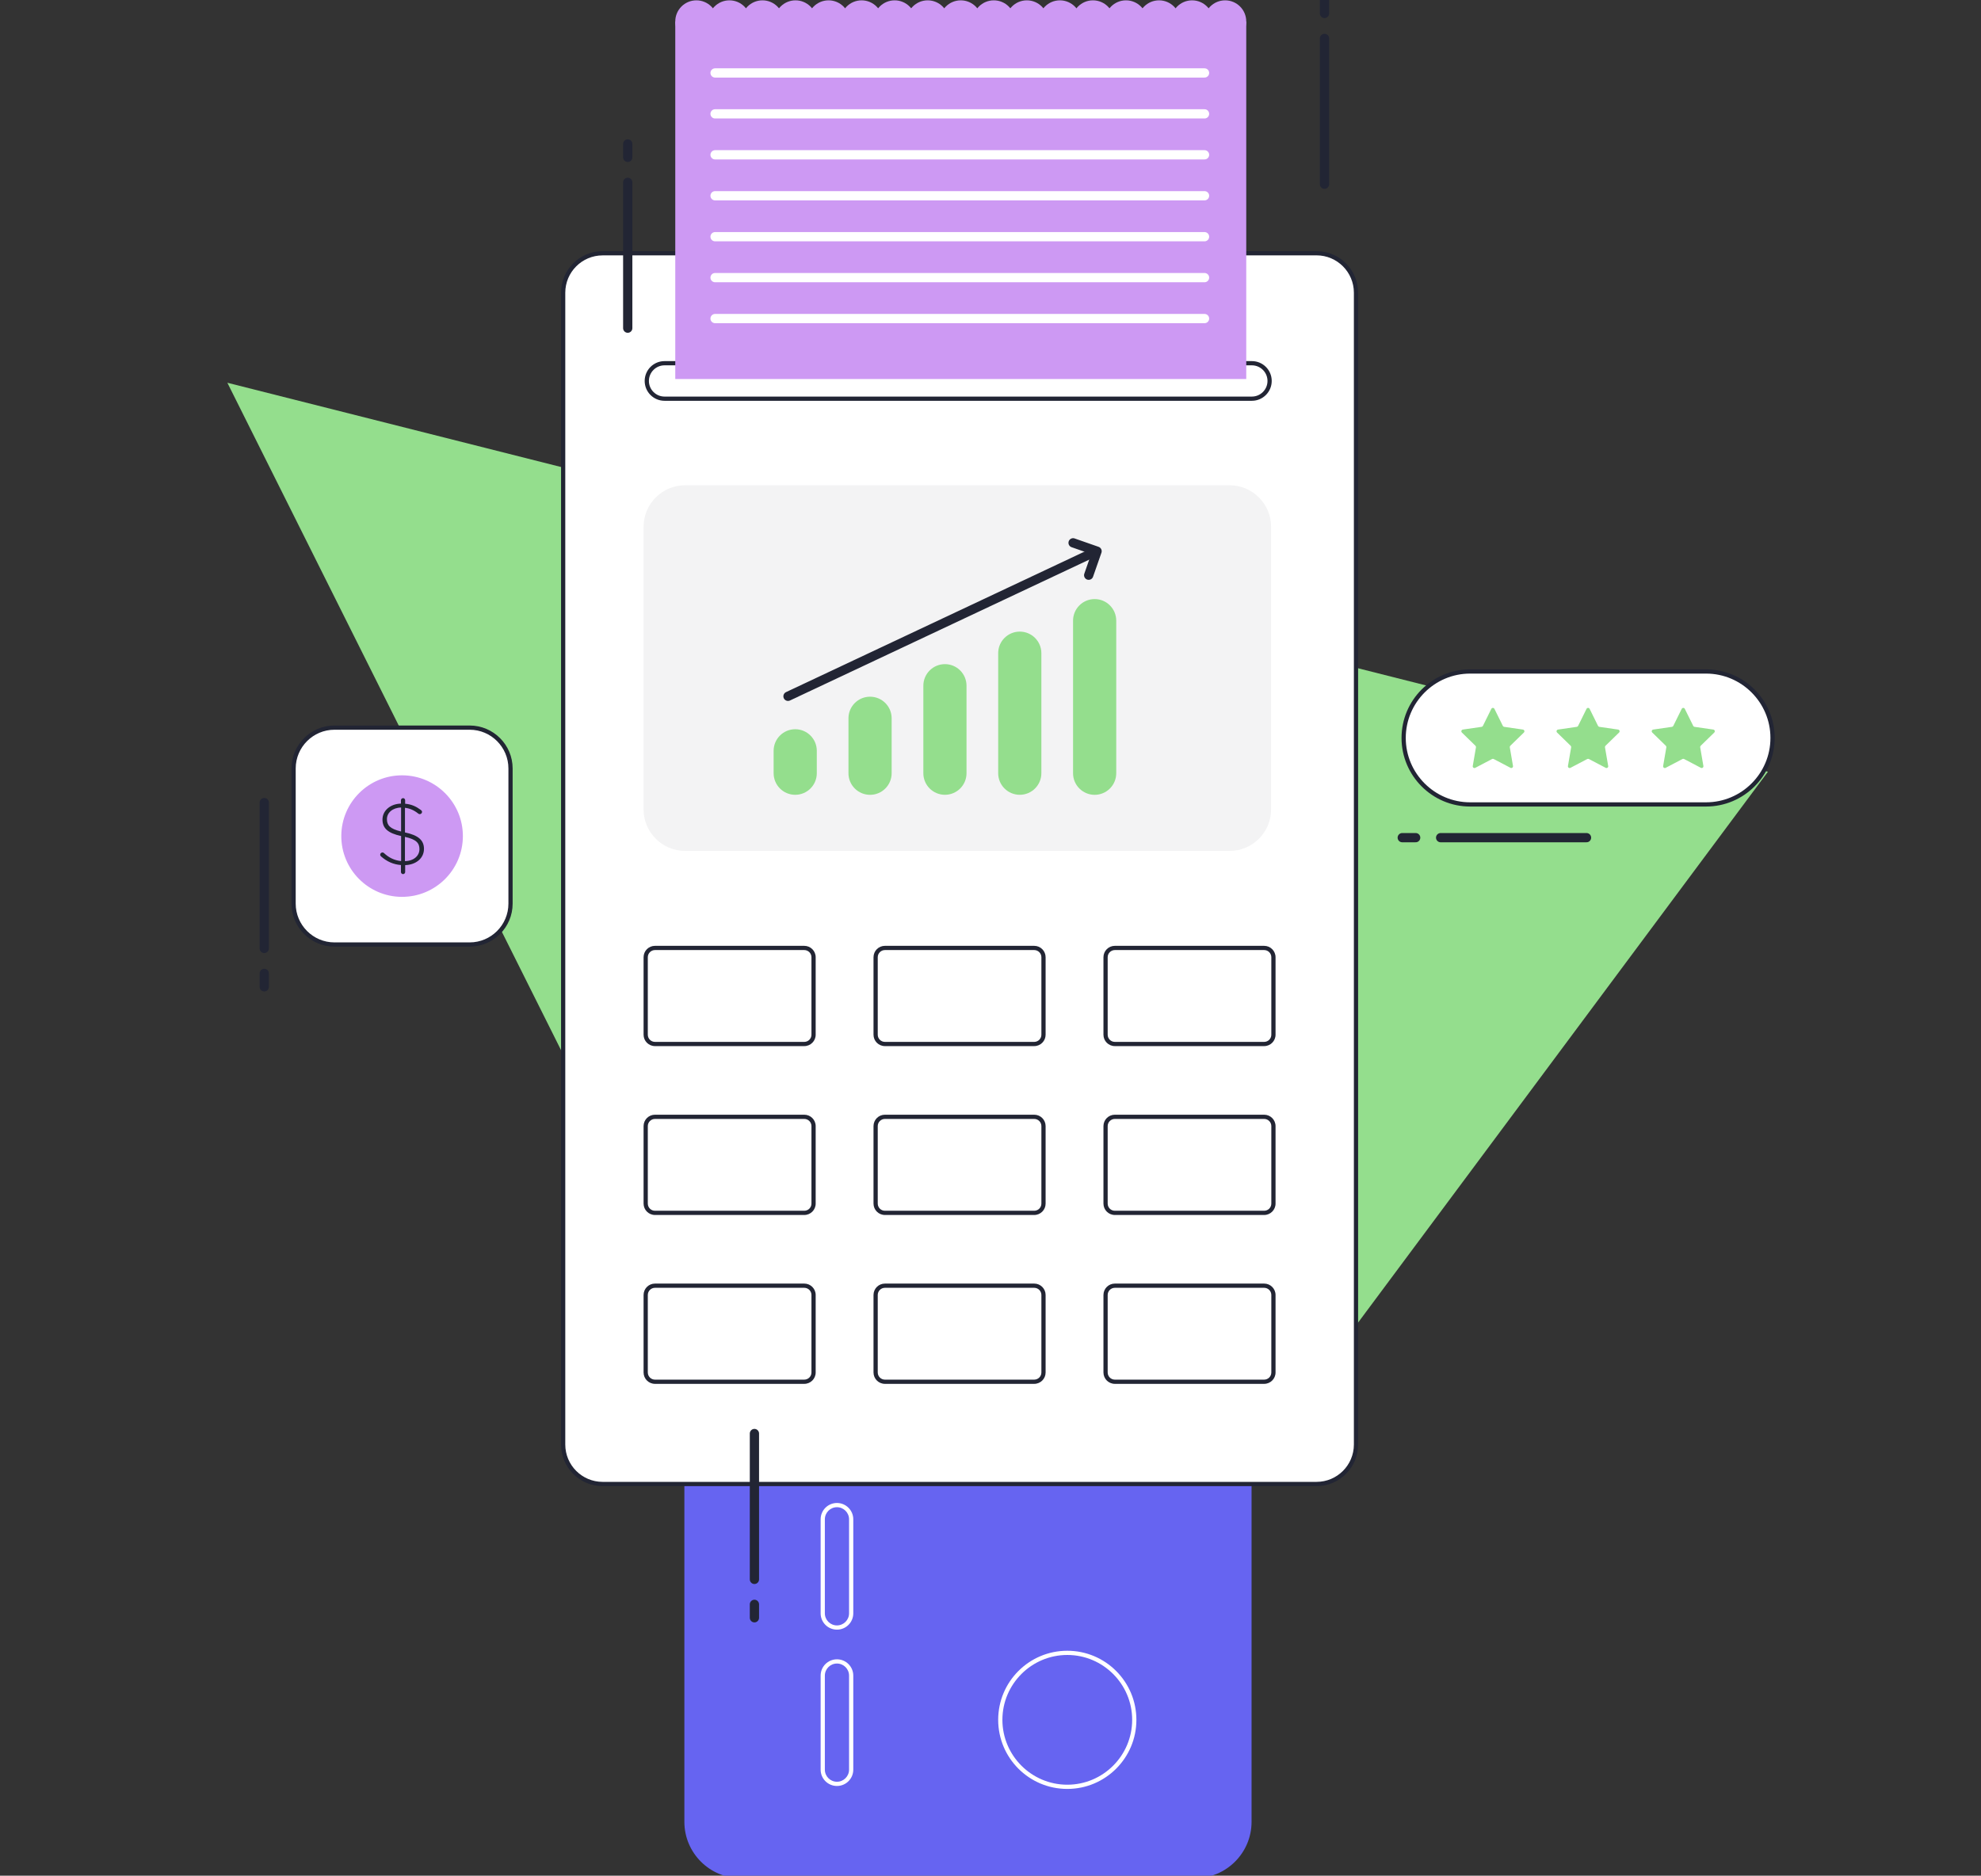 <svg width="321" height="304" viewBox="0 0 321 304" fill="none" xmlns="http://www.w3.org/2000/svg">
<rect x="0" y="0" width="321" height="304" fill="#333333" stroke="none"/>
<g clip-path="url(#clip0_350_11420)">
<path d="M286.473 125.082L36.842 62.034L156.017 300.453L286.473 125.082Z" fill="#94DE8D"/>
<path d="M110.895 239.553H202.803V295.266C202.803 300.31 198.708 304.401 193.668 304.401H120.03C114.986 304.401 110.895 300.306 110.895 295.266V239.553Z" fill="#6664F1"/>
<path d="M135.62 244.279C136.701 244.279 137.581 245.159 137.581 246.24V261.478C137.581 262.559 136.701 263.439 135.62 263.439C134.539 263.439 133.659 262.559 133.659 261.478V246.24C133.659 245.159 134.539 244.279 135.62 244.279ZM135.62 243.594C134.16 243.594 132.975 244.78 132.975 246.24V261.478C132.975 262.938 134.156 264.123 135.62 264.123C137.084 264.123 138.265 262.942 138.265 261.478V246.24C138.265 244.78 137.079 243.594 135.62 243.594Z" fill="white"/>
<path d="M135.62 269.615C136.701 269.615 137.581 270.495 137.581 271.576V286.815C137.581 287.895 136.701 288.776 135.62 288.776C134.539 288.776 133.659 287.895 133.659 286.815V271.576C133.659 270.495 134.539 269.615 135.62 269.615ZM135.62 268.931C134.16 268.931 132.975 270.112 132.975 271.576V286.815C132.975 288.274 134.156 289.46 135.62 289.46C137.084 289.46 138.265 288.274 138.265 286.815V271.576C138.265 270.117 137.079 268.931 135.62 268.931Z" fill="white"/>
<path d="M172.943 268.228C178.74 268.228 183.456 272.944 183.456 278.741C183.456 284.538 178.74 289.255 172.943 289.255C167.146 289.255 162.429 284.538 162.429 278.741C162.429 272.944 167.146 268.228 172.943 268.228ZM172.943 267.544C166.758 267.544 161.745 272.557 161.745 278.741C161.745 284.926 166.758 289.939 172.943 289.939C179.127 289.939 184.14 284.926 184.14 278.741C184.14 272.557 179.127 267.544 172.943 267.544Z" fill="white"/>
<path d="M276.45 109.551H238.22C232.668 109.551 228.167 114.051 228.167 119.601C228.167 125.152 232.668 129.651 238.22 129.651H276.45C282.002 129.651 286.503 125.152 286.503 119.601C286.503 114.051 282.002 109.551 276.45 109.551Z" fill="white"/>
<path d="M238.22 130.376C232.281 130.376 227.447 125.542 227.447 119.603C227.447 113.665 232.281 108.83 238.22 108.83H276.45C282.388 108.83 287.223 113.665 287.223 119.603C287.223 125.542 282.388 130.376 276.45 130.376H238.22Z" fill="white"/>
<path d="M276.45 109.172C282.201 109.172 286.881 113.852 286.881 119.603C286.881 125.355 282.201 130.034 276.45 130.034H238.22C232.468 130.034 227.789 125.355 227.789 119.603C227.789 113.852 232.468 109.172 238.22 109.172H276.45ZM276.45 108.488H238.22C232.09 108.488 227.104 113.473 227.104 119.603C227.104 125.733 232.09 130.718 238.22 130.718H276.45C282.58 130.718 287.565 125.733 287.565 119.603C287.565 113.473 282.58 108.488 276.45 108.488Z" fill="#222534"/>
<path d="M244.765 124.447L242.037 123.015C241.955 122.974 241.859 122.974 241.777 123.015L239.05 124.447C238.844 124.557 238.603 124.379 238.644 124.151L239.164 121.118C239.177 121.026 239.15 120.935 239.082 120.871L236.879 118.723C236.714 118.559 236.806 118.281 237.034 118.244L240.08 117.802C240.172 117.788 240.249 117.733 240.29 117.647L241.654 114.887C241.759 114.677 242.055 114.677 242.156 114.887L243.519 117.647C243.561 117.729 243.638 117.788 243.729 117.802L246.776 118.244C247.004 118.276 247.095 118.559 246.931 118.723L244.728 120.871C244.664 120.935 244.632 121.026 244.646 121.118L245.166 124.151C245.207 124.379 244.965 124.552 244.76 124.447H244.765Z" fill="#94DE8D"/>
<path d="M260.19 124.447L257.463 123.015C257.38 122.974 257.285 122.974 257.203 123.015L254.475 124.447C254.27 124.557 254.028 124.379 254.069 124.151L254.589 121.118C254.603 121.026 254.575 120.935 254.507 120.871L252.304 118.723C252.14 118.559 252.231 118.281 252.459 118.244L255.506 117.802C255.597 117.788 255.675 117.733 255.716 117.647L257.079 114.887C257.184 114.677 257.481 114.677 257.581 114.887L258.945 117.647C258.986 117.729 259.063 117.788 259.155 117.802L262.201 118.244C262.43 118.276 262.521 118.559 262.357 118.723L260.154 120.871C260.09 120.935 260.058 121.026 260.071 121.118L260.591 124.151C260.632 124.379 260.391 124.552 260.186 124.447H260.19Z" fill="#94DE8D"/>
<path d="M275.615 124.447L272.888 123.015C272.806 122.974 272.71 122.974 272.628 123.015L269.9 124.447C269.695 124.557 269.453 124.379 269.494 124.151L270.014 121.118C270.028 121.026 270.001 120.935 269.932 120.871L267.729 118.723C267.565 118.559 267.656 118.281 267.884 118.244L270.931 117.802C271.022 117.788 271.1 117.733 271.141 117.647L272.505 114.887C272.61 114.677 272.906 114.677 273.006 114.887L274.37 117.647C274.411 117.729 274.489 117.788 274.58 117.802L277.627 118.244C277.855 118.276 277.946 118.559 277.782 118.723L275.579 120.871C275.515 120.935 275.483 121.026 275.497 121.118L276.017 124.151C276.058 124.379 275.816 124.552 275.611 124.447H275.615Z" fill="#94DE8D"/>
<path d="M213.331 41.044H97.65C94.118 41.044 91.255 43.907 91.255 47.439V234.121C91.255 237.652 94.118 240.515 97.65 240.515H213.331C216.862 240.515 219.725 237.652 219.725 234.121V47.439C219.725 43.907 216.862 41.044 213.331 41.044Z" fill="white"/>
<path d="M213.33 41.386C216.669 41.386 219.383 44.1 219.383 47.439V234.121C219.383 237.459 216.669 240.173 213.33 240.173H97.65C94.311 240.173 91.597 237.459 91.597 234.121V47.443C91.597 44.105 94.311 41.391 97.65 41.391H213.33M213.33 40.707H97.65C93.928 40.707 90.913 43.721 90.913 47.443V234.125C90.913 237.847 93.928 240.862 97.65 240.862H213.33C217.052 240.862 220.067 237.847 220.067 234.125V47.443C220.067 43.721 217.052 40.707 213.33 40.707Z" fill="#222534"/>
<path d="M199.232 78.65H111.022C107.302 78.65 104.286 81.666 104.286 85.387V131.175C104.286 134.895 107.302 137.911 111.022 137.911H199.232C202.953 137.911 205.969 134.895 205.969 131.175V85.387C205.969 81.666 202.953 78.65 199.232 78.65Z" fill="#F3F3F4"/>
<path d="M130.324 153.637H106.133C105.301 153.637 104.628 154.311 104.628 155.142V167.699C104.628 168.53 105.301 169.204 106.133 169.204H130.324C131.156 169.204 131.829 168.53 131.829 167.699V155.142C131.829 154.311 131.156 153.637 130.324 153.637Z" fill="white"/>
<path d="M130.324 153.98C130.968 153.98 131.487 154.5 131.487 155.143V167.699C131.487 168.342 130.968 168.862 130.324 168.862H106.133C105.49 168.862 104.97 168.342 104.97 167.699V155.143C104.97 154.5 105.49 153.98 106.133 153.98H130.324ZM130.324 153.295H106.133C105.111 153.295 104.286 154.121 104.286 155.143V167.699C104.286 168.721 105.111 169.546 106.133 169.546H130.324C131.346 169.546 132.172 168.721 132.172 167.699V155.143C132.172 154.121 131.346 153.295 130.324 153.295Z" fill="#222534"/>
<path d="M143.392 153.637H167.583C168.413 153.637 169.088 154.312 169.088 155.142V167.699C169.088 168.529 168.413 169.204 167.583 169.204H143.392C142.562 169.204 141.887 168.529 141.887 167.699V155.142C141.887 154.312 142.562 153.637 143.392 153.637Z" fill="white"/>
<path d="M167.583 153.98C168.226 153.98 168.746 154.499 168.746 155.143V167.699C168.746 168.342 168.226 168.862 167.583 168.862H143.392C142.749 168.862 142.229 168.342 142.229 167.699V155.143C142.229 154.499 142.749 153.98 143.392 153.98H167.583ZM167.583 153.295H143.392C142.37 153.295 141.544 154.121 141.544 155.143V167.699C141.544 168.721 142.37 169.546 143.392 169.546H167.583C168.605 169.546 169.43 168.721 169.43 167.699V155.143C169.43 154.121 168.605 153.295 167.583 153.295Z" fill="#222534"/>
<path d="M180.651 153.637H204.842C205.672 153.637 206.347 154.312 206.347 155.142V167.699C206.347 168.529 205.672 169.204 204.842 169.204H180.651C179.82 169.204 179.145 168.529 179.145 167.699V155.142C179.145 154.312 179.82 153.637 180.651 153.637Z" fill="white"/>
<path d="M204.842 153.98C205.485 153.98 206.005 154.499 206.005 155.143V167.699C206.005 168.342 205.485 168.862 204.842 168.862H180.651C180.007 168.862 179.487 168.342 179.487 167.699V155.143C179.487 154.499 180.007 153.98 180.651 153.98H204.842ZM204.842 153.295H180.651C179.629 153.295 178.803 154.121 178.803 155.143V167.699C178.803 168.721 179.629 169.546 180.651 169.546H204.842C205.864 169.546 206.689 168.721 206.689 167.699V155.143C206.689 154.121 205.864 153.295 204.842 153.295Z" fill="#222534"/>
<path d="M130.324 181.008H106.133C105.302 181.008 104.628 181.682 104.628 182.513V195.07C104.628 195.901 105.302 196.575 106.133 196.575H130.324C131.156 196.575 131.829 195.901 131.829 195.07V182.513C131.829 181.682 131.156 181.008 130.324 181.008Z" fill="white"/>
<path d="M130.324 181.35C130.968 181.35 131.488 181.87 131.488 182.513V195.07C131.488 195.713 130.968 196.233 130.324 196.233H106.133C105.49 196.233 104.97 195.713 104.97 195.07V182.513C104.97 181.87 105.49 181.35 106.133 181.35H130.324ZM130.324 180.666H106.133C105.111 180.666 104.286 181.492 104.286 182.513V195.07C104.286 196.091 105.111 196.917 106.133 196.917H130.324C131.346 196.917 132.172 196.091 132.172 195.07V182.513C132.172 181.492 131.346 180.666 130.324 180.666Z" fill="#222534"/>
<path d="M143.392 181.008H167.583C168.413 181.008 169.088 181.683 169.088 182.513V195.07C169.088 195.9 168.413 196.575 167.583 196.575H143.392C142.562 196.575 141.887 195.9 141.887 195.07V182.513C141.887 181.683 142.562 181.008 143.392 181.008Z" fill="white"/>
<path d="M167.583 181.35C168.226 181.35 168.746 181.87 168.746 182.513V195.07C168.746 195.713 168.226 196.233 167.583 196.233H143.392C142.749 196.233 142.229 195.713 142.229 195.07V182.513C142.229 181.87 142.749 181.35 143.392 181.35H167.583ZM167.583 180.666H143.392C142.37 180.666 141.544 181.492 141.544 182.513V195.07C141.544 196.091 142.37 196.917 143.392 196.917H167.583C168.605 196.917 169.43 196.091 169.43 195.07V182.513C169.43 181.492 168.605 180.666 167.583 180.666Z" fill="#222534"/>
<path d="M180.651 181.008H204.842C205.672 181.008 206.347 181.683 206.347 182.513V195.07C206.347 195.9 205.672 196.575 204.842 196.575H180.651C179.82 196.575 179.145 195.9 179.145 195.07V182.513C179.145 181.683 179.82 181.008 180.651 181.008Z" fill="white"/>
<path d="M204.842 181.35C205.485 181.35 206.005 181.87 206.005 182.513V195.07C206.005 195.713 205.485 196.233 204.842 196.233H180.651C180.007 196.233 179.487 195.713 179.487 195.07V182.513C179.487 181.87 180.007 181.35 180.651 181.35H204.842ZM204.842 180.666H180.651C179.629 180.666 178.803 181.492 178.803 182.513V195.07C178.803 196.091 179.629 196.917 180.651 196.917H204.842C205.864 196.917 206.689 196.091 206.689 195.07V182.513C206.689 181.492 205.864 180.666 204.842 180.666Z" fill="#222534"/>
<path d="M130.324 208.379H106.133C105.302 208.379 104.628 209.052 104.628 209.884V222.44C104.628 223.271 105.302 223.945 106.133 223.945H130.324C131.156 223.945 131.829 223.271 131.829 222.44V209.884C131.829 209.052 131.156 208.379 130.324 208.379Z" fill="white"/>
<path d="M130.324 208.721C130.968 208.721 131.488 209.241 131.488 209.884V222.44C131.488 223.083 130.968 223.603 130.324 223.603H106.133C105.49 223.603 104.97 223.083 104.97 222.44V209.884C104.97 209.241 105.49 208.721 106.133 208.721H130.324ZM130.324 208.036H106.133C105.111 208.036 104.286 208.862 104.286 209.884V222.44C104.286 223.462 105.111 224.287 106.133 224.287H130.324C131.346 224.287 132.172 223.462 132.172 222.44V209.884C132.172 208.862 131.346 208.036 130.324 208.036Z" fill="#222534"/>
<path d="M143.392 208.379H167.583C168.413 208.379 169.088 209.054 169.088 209.884V222.44C169.088 223.27 168.413 223.945 167.583 223.945H143.392C142.562 223.945 141.887 223.27 141.887 222.44V209.884C141.887 209.054 142.562 208.379 143.392 208.379Z" fill="white"/>
<path d="M167.583 208.721C168.226 208.721 168.746 209.241 168.746 209.884V222.44C168.746 223.083 168.226 223.603 167.583 223.603H143.392C142.749 223.603 142.229 223.083 142.229 222.44V209.884C142.229 209.241 142.749 208.721 143.392 208.721H167.583ZM167.583 208.036H143.392C142.37 208.036 141.544 208.862 141.544 209.884V222.44C141.544 223.462 142.37 224.287 143.392 224.287H167.583C168.605 224.287 169.43 223.462 169.43 222.44V209.884C169.43 208.862 168.605 208.036 167.583 208.036Z" fill="#222534"/>
<path d="M180.651 208.379H204.842C205.672 208.379 206.347 209.054 206.347 209.884V222.44C206.347 223.27 205.672 223.945 204.842 223.945H180.651C179.82 223.945 179.145 223.27 179.145 222.44V209.884C179.145 209.054 179.82 208.379 180.651 208.379Z" fill="white"/>
<path d="M204.842 208.721C205.485 208.721 206.005 209.241 206.005 209.884V222.44C206.005 223.083 205.485 223.603 204.842 223.603H180.651C180.007 223.603 179.487 223.083 179.487 222.44V209.884C179.487 209.241 180.007 208.721 180.651 208.721H204.842ZM204.842 208.036H180.651C179.629 208.036 178.803 208.862 178.803 209.884V222.44C178.803 223.462 179.629 224.287 180.651 224.287H204.842C205.864 224.287 206.689 223.462 206.689 222.44V209.884C206.689 208.862 205.864 208.036 204.842 208.036Z" fill="#222534"/>
<path d="M202.854 59.211C204.249 59.211 205.385 60.347 205.385 61.742C205.385 63.138 204.249 64.274 202.854 64.274H107.679C106.284 64.274 105.148 63.138 105.148 61.742C105.148 60.347 106.284 59.211 107.679 59.211H202.854ZM202.854 58.527H107.679C105.905 58.527 104.464 59.964 104.464 61.742C104.464 63.521 105.9 64.958 107.679 64.958H202.854C204.628 64.958 206.069 63.517 206.069 61.742C206.069 59.968 204.632 58.527 202.854 58.527Z" fill="#222534"/>
<path d="M112.842 6.896C114.731 6.896 116.263 5.365 116.263 3.476C116.263 1.586 114.731 0.055 112.842 0.055C110.953 0.055 109.421 1.586 109.421 3.476C109.421 5.365 110.953 6.896 112.842 6.896Z" fill="#CD99F3"/>
<path d="M118.196 6.896C120.086 6.896 121.617 5.365 121.617 3.476C121.617 1.586 120.086 0.055 118.196 0.055C116.307 0.055 114.776 1.586 114.776 3.476C114.776 5.365 116.307 6.896 118.196 6.896Z" fill="#CD99F3"/>
<path d="M123.551 6.896C125.44 6.896 126.972 5.365 126.972 3.476C126.972 1.586 125.44 0.055 123.551 0.055C121.662 0.055 120.13 1.586 120.13 3.476C120.13 5.365 121.662 6.896 123.551 6.896Z" fill="#CD99F3"/>
<path d="M128.906 6.896C130.795 6.896 132.326 5.365 132.326 3.476C132.326 1.586 130.795 0.055 128.906 0.055C127.016 0.055 125.485 1.586 125.485 3.476C125.485 5.365 127.016 6.896 128.906 6.896Z" fill="#CD99F3"/>
<path d="M134.261 6.896C136.15 6.896 137.681 5.365 137.681 3.476C137.681 1.586 136.15 0.055 134.261 0.055C132.371 0.055 130.84 1.586 130.84 3.476C130.84 5.365 132.371 6.896 134.261 6.896Z" fill="#CD99F3"/>
<path d="M139.615 6.896C141.504 6.896 143.036 5.365 143.036 3.476C143.036 1.586 141.504 0.055 139.615 0.055C137.726 0.055 136.194 1.586 136.194 3.476C136.194 5.365 137.726 6.896 139.615 6.896Z" fill="#CD99F3"/>
<path d="M144.97 6.896C146.859 6.896 148.39 5.365 148.39 3.476C148.39 1.586 146.859 0.055 144.97 0.055C143.08 0.055 141.549 1.586 141.549 3.476C141.549 5.365 143.08 6.896 144.97 6.896Z" fill="#CD99F3"/>
<path d="M150.324 6.896C152.214 6.896 153.745 5.365 153.745 3.476C153.745 1.586 152.214 0.055 150.324 0.055C148.435 0.055 146.904 1.586 146.904 3.476C146.904 5.365 148.435 6.896 150.324 6.896Z" fill="#CD99F3"/>
<path d="M155.683 6.896C157.573 6.896 159.104 5.365 159.104 3.476C159.104 1.586 157.573 0.055 155.683 0.055C153.794 0.055 152.263 1.586 152.263 3.476C152.263 5.365 153.794 6.896 155.683 6.896Z" fill="#CD99F3"/>
<path d="M161.038 6.896C162.927 6.896 164.459 5.365 164.459 3.476C164.459 1.586 162.927 0.055 161.038 0.055C159.149 0.055 157.617 1.586 157.617 3.476C157.617 5.365 159.149 6.896 161.038 6.896Z" fill="#CD99F3"/>
<path d="M166.393 6.896C168.282 6.896 169.813 5.365 169.813 3.476C169.813 1.586 168.282 0.055 166.393 0.055C164.503 0.055 162.972 1.586 162.972 3.476C162.972 5.365 164.503 6.896 166.393 6.896Z" fill="#CD99F3"/>
<path d="M171.747 6.896C173.636 6.896 175.168 5.365 175.168 3.476C175.168 1.586 173.636 0.055 171.747 0.055C169.858 0.055 168.326 1.586 168.326 3.476C168.326 5.365 169.858 6.896 171.747 6.896Z" fill="#CD99F3"/>
<path d="M177.102 6.896C178.991 6.896 180.523 5.365 180.523 3.476C180.523 1.586 178.991 0.055 177.102 0.055C175.213 0.055 173.681 1.586 173.681 3.476C173.681 5.365 175.213 6.896 177.102 6.896Z" fill="#CD99F3"/>
<path d="M182.456 6.896C184.346 6.896 185.877 5.365 185.877 3.476C185.877 1.586 184.346 0.055 182.456 0.055C180.567 0.055 179.036 1.586 179.036 3.476C179.036 5.365 180.567 6.896 182.456 6.896Z" fill="#CD99F3"/>
<path d="M187.811 6.896C189.7 6.896 191.232 5.365 191.232 3.476C191.232 1.586 189.7 0.055 187.811 0.055C185.922 0.055 184.39 1.586 184.39 3.476C184.39 5.365 185.922 6.896 187.811 6.896Z" fill="#CD99F3"/>
<path d="M193.166 6.896C195.055 6.896 196.586 5.365 196.586 3.476C196.586 1.586 195.055 0.055 193.166 0.055C191.276 0.055 189.745 1.586 189.745 3.476C189.745 5.365 191.276 6.896 193.166 6.896Z" fill="#CD99F3"/>
<path d="M198.52 6.896C200.41 6.896 201.941 5.365 201.941 3.476C201.941 1.586 200.41 0.055 198.52 0.055C196.631 0.055 195.1 1.586 195.1 3.476C195.1 5.365 196.631 6.896 198.52 6.896Z" fill="#CD99F3"/>
<path d="M201.941 3.503L109.421 3.503V61.428H201.941V3.503Z" fill="#CD99F3"/>
<path d="M115.871 11.822L195.182 11.822" stroke="white" stroke-width="1.5" stroke-linecap="round" stroke-linejoin="round"/>
<path d="M115.87 18.454L195.182 18.454" stroke="white" stroke-width="1.5" stroke-linecap="round" stroke-linejoin="round"/>
<path d="M115.87 25.09L195.182 25.09" stroke="white" stroke-width="1.5" stroke-linecap="round" stroke-linejoin="round"/>
<path d="M115.87 31.726L195.182 31.726" stroke="white" stroke-width="1.5" stroke-linecap="round" stroke-linejoin="round"/>
<path d="M115.87 38.363H195.182" stroke="white" stroke-width="1.5" stroke-linecap="round" stroke-linejoin="round"/>
<path d="M115.87 44.995H195.182" stroke="white" stroke-width="1.5" stroke-linecap="round" stroke-linejoin="round"/>
<path d="M115.87 51.631H195.182" stroke="white" stroke-width="1.5" stroke-linecap="round" stroke-linejoin="round"/>
<path d="M132.354 121.688C132.354 119.756 130.788 118.189 128.856 118.189C126.924 118.189 125.358 119.756 125.358 121.688V125.318C125.358 127.25 126.924 128.817 128.856 128.817C130.788 128.817 132.354 127.25 132.354 125.318V121.688Z" fill="#94DE8D"/>
<path d="M144.482 116.415C144.482 114.483 142.916 112.917 140.983 112.917C139.051 112.917 137.485 114.483 137.485 116.415V125.323C137.485 127.255 139.051 128.821 140.983 128.821C142.916 128.821 144.482 127.255 144.482 125.323V116.415Z" fill="#94DE8D"/>
<path d="M156.614 111.138C156.614 109.206 155.048 107.64 153.116 107.64C151.184 107.64 149.618 109.206 149.618 111.138V125.318C149.618 127.25 151.184 128.816 153.116 128.816C155.048 128.816 156.614 127.25 156.614 125.318V111.138Z" fill="#94DE8D"/>
<path d="M168.742 105.865C168.742 103.933 167.176 102.367 165.243 102.367C163.311 102.367 161.745 103.933 161.745 105.865V125.318C161.745 127.25 163.311 128.816 165.243 128.816C167.176 128.816 168.742 127.25 168.742 125.318V105.865Z" fill="#94DE8D"/>
<path d="M180.874 100.593C180.874 98.661 179.308 97.095 177.376 97.095C175.444 97.095 173.877 98.661 173.877 100.593V125.323C173.877 127.255 175.444 128.821 177.376 128.821C179.308 128.821 180.874 127.255 180.874 125.323V100.593Z" fill="#94DE8D"/>
<path d="M127.688 112.853L177.453 89.423" stroke="#222534" stroke-width="1.5" stroke-linecap="round" stroke-linejoin="round"/>
<path d="M173.882 87.977L177.768 89.336L176.409 93.227" stroke="#222534" stroke-width="1.5" stroke-linecap="round" stroke-linejoin="round"/>
<path d="M54.196 117.929H76.103C79.761 117.929 82.725 120.899 82.725 124.552V146.459C82.725 150.116 79.756 153.081 76.103 153.081H54.196C50.538 153.081 47.574 150.112 47.574 146.459V124.552C47.574 120.894 50.543 117.929 54.196 117.929Z" fill="white"/>
<path d="M76.103 118.271C79.565 118.271 82.384 121.09 82.384 124.552V146.458C82.384 149.92 79.565 152.739 76.103 152.739H54.197C50.735 152.739 47.916 149.92 47.916 146.458V124.552C47.916 121.09 50.735 118.271 54.197 118.271H76.103ZM76.103 117.587H54.197C50.356 117.587 47.232 120.712 47.232 124.552V146.458C47.232 150.299 50.356 153.423 54.197 153.423H76.103C79.944 153.423 83.068 150.299 83.068 146.458V124.552C83.068 120.712 79.944 117.587 76.103 117.587Z" fill="#222534"/>
<path d="M65.102 145.359C59.67 145.332 55.273 140.889 55.305 135.457C55.332 130.025 59.775 125.628 65.207 125.66C70.639 125.688 75.036 130.13 75.004 135.558C74.977 140.99 70.534 145.387 65.106 145.355L65.102 145.359Z" fill="#CD99F3"/>
<path d="M65.307 129.355C65.494 129.355 65.649 129.51 65.649 129.697V130.267C66.675 130.354 67.414 130.696 68.185 131.266C68.313 131.366 68.386 131.453 68.386 131.594C68.386 131.795 68.217 131.95 68.016 131.95C67.93 131.95 67.861 131.937 67.761 131.85C67.063 131.293 66.379 131.011 65.622 130.924V134.915C67.788 135.371 68.7 136.183 68.7 137.578C68.7 139.088 67.432 140.155 65.654 140.215V141.328C65.654 141.515 65.499 141.67 65.312 141.67C65.125 141.67 64.969 141.515 64.969 141.328V140.201C63.729 140.101 62.716 139.645 61.763 138.819C61.663 138.732 61.608 138.65 61.608 138.518C61.608 138.331 61.777 138.162 61.964 138.162C62.092 138.162 62.178 138.217 62.219 138.263C63.017 139.002 63.889 139.444 64.997 139.558V135.499C62.858 135.029 61.977 134.244 61.977 132.821C61.977 131.398 63.232 130.285 64.969 130.244V129.702C64.969 129.515 65.125 129.36 65.312 129.36L65.307 129.355ZM64.992 134.769V130.878C63.61 130.906 62.698 131.731 62.698 132.757C62.698 133.724 63.154 134.326 64.992 134.764V134.769ZM65.617 135.635V139.567C67.04 139.54 67.966 138.714 67.966 137.629C67.966 136.643 67.469 136.046 65.617 135.635Z" fill="#222534"/>
<path d="M42.822 153.72V130.08" stroke="#222534" stroke-width="1.5" stroke-linecap="round" stroke-linejoin="round"/>
<path d="M42.822 159.941V157.761" stroke="#222534" stroke-width="1.5" stroke-linecap="round" stroke-linejoin="round"/>
<path d="M122.247 255.977V232.338" stroke="#222534" stroke-width="1.5" stroke-linecap="round" stroke-linejoin="round"/>
<path d="M122.247 262.198V260.023" stroke="#222534" stroke-width="1.5" stroke-linecap="round" stroke-linejoin="round"/>
<path d="M233.44 135.763H257.079" stroke="#222534" stroke-width="1.5" stroke-linecap="round" stroke-linejoin="round"/>
<path d="M227.219 135.763H229.394" stroke="#222534" stroke-width="1.5" stroke-linecap="round" stroke-linejoin="round"/>
<path d="M214.621 6.221V29.861" stroke="#222534" stroke-width="1.5" stroke-linecap="round" stroke-linejoin="round"/>
<path d="M214.621 0V2.18" stroke="#222534" stroke-width="1.5" stroke-linecap="round" stroke-linejoin="round"/>
<path d="M101.718 29.551V53.186" stroke="#222534" stroke-width="1.5" stroke-linecap="round" stroke-linejoin="round"/>
<path d="M101.718 23.329V25.505" stroke="#222534" stroke-width="1.5" stroke-linecap="round" stroke-linejoin="round"/>
</g>
<defs>
<clipPath id="clip0_350_11420">
<rect width="320.889" height="304" fill="white"/>
</clipPath>
</defs>
</svg>
